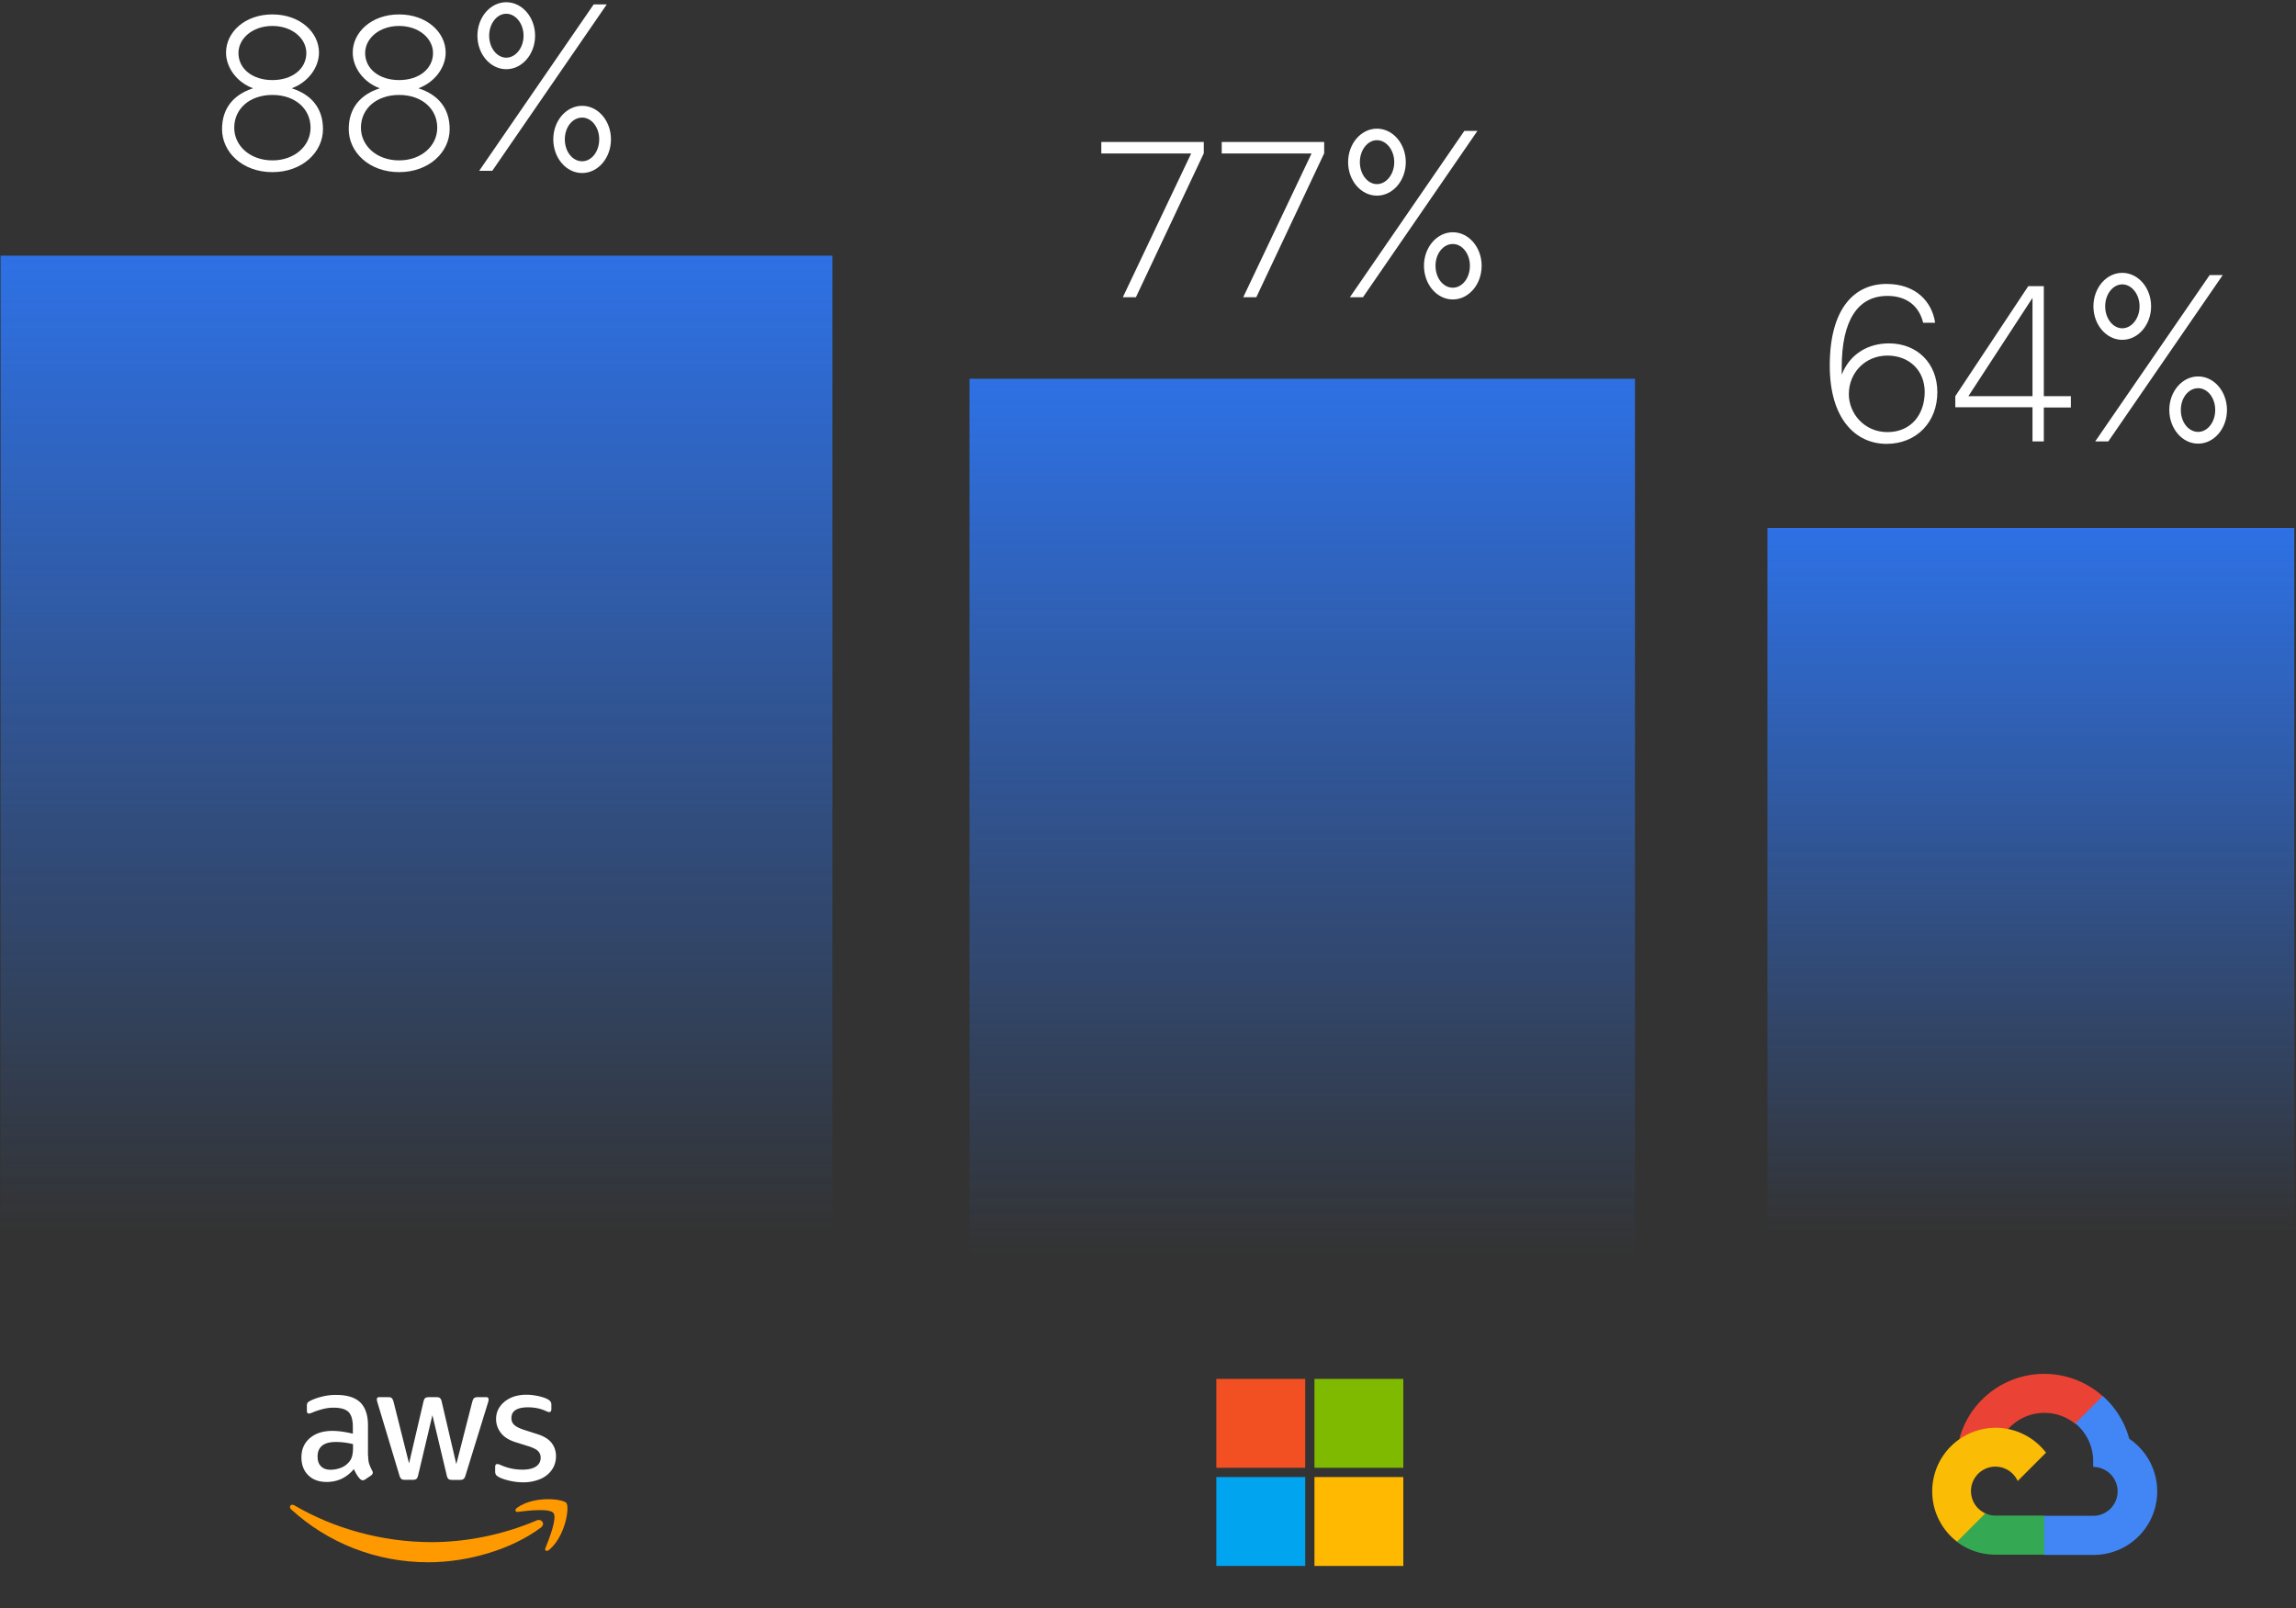 <svg width="414" height="290" fill="none" xmlns="http://www.w3.org/2000/svg"><rect width="100%" height="100%" fill="#333333" stroke="none"/><path fill="url(#a)" d="M.101 46.1h150v176h-150z"/><path d="M49.117 31.04c5.4 0 9.12-3.6 9.12-7.76 0-3.8-2.12-6.24-5.64-7.36 2.96-1.08 4.92-3.76 4.92-6.44 0-3.64-3.4-6.88-8.4-6.88s-8.36 3.24-8.36 6.88c0 2.68 1.92 5.36 4.88 6.44-3.48 1.12-5.6 3.56-5.6 7.36 0 4.16 3.68 7.76 9.08 7.76zm0-16.6c-3.6 0-6.12-2.04-6.12-4.88 0-2.6 2.52-4.88 6.12-4.88s6.12 2.28 6.12 4.88c0 2.84-2.52 4.88-6.12 4.88zm0 14.48c-4.04 0-6.88-2.64-6.88-5.88 0-3.48 2.84-5.92 6.88-5.92s6.88 2.44 6.88 5.92c0 3.24-2.84 5.88-6.88 5.88zM71.961 31.04c5.4 0 9.12-3.6 9.12-7.76 0-3.8-2.12-6.24-5.64-7.36 2.96-1.08 4.92-3.76 4.92-6.44 0-3.64-3.4-6.88-8.4-6.88s-8.36 3.24-8.36 6.88c0 2.68 1.92 5.36 4.88 6.44-3.48 1.12-5.6 3.56-5.6 7.36 0 4.16 3.68 7.76 9.08 7.76zm0-16.6c-3.6 0-6.12-2.04-6.12-4.88 0-2.6 2.52-4.88 6.12-4.88s6.12 2.28 6.12 4.88c0 2.84-2.52 4.88-6.12 4.88zm0 14.48c-4.04 0-6.88-2.64-6.88-5.88 0-3.48 2.84-5.92 6.88-5.92s6.88 2.44 6.88 5.92c0 3.24-2.84 5.88-6.88 5.88zM91.285 12.48c2.88 0 5.2-2.72 5.2-6.04S94.165.4 91.285.4c-2.88 0-5.2 2.72-5.2 6.04s2.32 6.04 5.2 6.04zm-4.88 18.32h2.36l20.64-30h-2.36l-20.64 30zm4.88-20.4c-1.68 0-3.08-1.76-3.08-3.96s1.4-3.96 3.08-3.96c1.68 0 3.12 1.76 3.12 3.96s-1.44 3.96-3.12 3.96zm13.68 20.8c2.88 0 5.2-2.72 5.2-6.08 0-3.32-2.32-6.04-5.2-6.04-2.88 0-5.2 2.72-5.2 6.04 0 3.36 2.32 6.08 5.2 6.08zm0-2.12c-1.72 0-3.12-1.72-3.12-3.96 0-2.2 1.4-3.92 3.12-3.92 1.68 0 3.08 1.72 3.08 3.92 0 2.24-1.4 3.96-3.08 3.96z" fill="#fff"/><path fill="url(#b)" d="M174.808 68.3h120v158.3h-120z"/><path fill="url(#c)" d="M318.692 95.217h95V222.1h-95z"/><path d="M66.385 262.48c0 .622.066 1.126.183 1.495.133.37.3.773.532 1.21a.736.736 0 0 1 .117.387c0 .168-.1.336-.317.504l-1.048.705a.793.793 0 0 1-.433.152c-.166 0-.332-.084-.499-.236a5.226 5.226 0 0 1-.599-.789 13.061 13.061 0 0 1-.516-.992c-1.298 1.546-2.929 2.319-4.893 2.319-1.398 0-2.513-.403-3.328-1.21-.816-.806-1.232-1.882-1.232-3.226 0-1.428.5-2.588 1.515-3.461 1.015-.874 2.363-1.311 4.077-1.311.566 0 1.148.051 1.764.135.616.084 1.248.218 1.914.369v-1.226c0-1.277-.266-2.168-.782-2.689-.533-.521-1.431-.773-2.713-.773-.582 0-1.181.067-1.797.219-.616.151-1.215.336-1.797.571a4.563 4.563 0 0 1-.583.218c-.116.034-.2.051-.266.051-.233 0-.35-.168-.35-.521v-.823c0-.269.034-.471.117-.588.083-.118.233-.236.466-.353.582-.303 1.281-.555 2.097-.756a9.974 9.974 0 0 1 2.596-.32c1.98 0 3.428.454 4.36 1.361.915.908 1.381 2.285 1.381 4.134v5.444h.034zm-6.757 2.554c.55 0 1.115-.101 1.714-.303.6-.201 1.132-.571 1.581-1.075.266-.319.466-.672.566-1.075.1-.404.166-.891.166-1.462v-.706a13.872 13.872 0 0 0-1.53-.286 12.46 12.46 0 0 0-1.565-.1c-1.115 0-1.93.218-2.48.672-.549.453-.815 1.092-.815 1.932 0 .79.2 1.378.616 1.781.399.42.981.622 1.747.622zm13.363 1.815c-.3 0-.499-.051-.632-.169-.133-.1-.25-.336-.35-.655l-3.91-12.988c-.1-.336-.15-.555-.15-.672 0-.269.133-.42.4-.42h1.63c.316 0 .533.05.65.168.132.1.232.336.332.655l2.796 11.123 2.596-11.123c.083-.336.183-.555.316-.655.133-.101.366-.168.666-.168h1.331c.317 0 .533.05.666.168.133.1.25.336.316.655l2.63 11.258 2.879-11.258c.1-.336.216-.555.333-.655.133-.101.349-.168.649-.168h1.547c.266 0 .416.134.416.42 0 .084-.016.168-.033.268-.017.101-.05.236-.117.421l-4.01 12.988c-.1.336-.216.554-.35.655-.133.101-.35.168-.632.168h-1.431c-.316 0-.533-.05-.666-.168-.133-.117-.25-.336-.316-.672l-2.58-10.838-2.563 10.821c-.083.336-.182.555-.316.672-.133.118-.366.169-.665.169H72.99zm21.385.453c-.865 0-1.73-.101-2.563-.302-.832-.202-1.48-.42-1.913-.672-.267-.152-.45-.32-.516-.471a1.195 1.195 0 0 1-.1-.47v-.857c0-.353.133-.521.383-.521.1 0 .2.017.3.05.099.034.249.101.415.168a8.967 8.967 0 0 0 1.83.588 9.86 9.86 0 0 0 1.981.202c1.049 0 1.864-.185 2.43-.554.566-.37.865-.908.865-1.597 0-.47-.15-.857-.449-1.176-.3-.319-.865-.605-1.68-.874l-2.414-.756c-1.215-.386-2.113-.958-2.663-1.714-.549-.739-.832-1.562-.832-2.436 0-.706.15-1.327.45-1.865a4.31 4.31 0 0 1 1.198-1.378 5.28 5.28 0 0 1 1.73-.874 7.21 7.21 0 0 1 2.097-.285c.367 0 .75.016 1.115.067.383.05.733.118 1.082.185.333.084.65.168.949.269.3.1.532.201.699.302.233.134.4.269.499.42.1.134.15.319.15.555v.789c0 .353-.133.538-.383.538-.133 0-.35-.067-.632-.202-.949-.437-2.014-.655-3.196-.655-.948 0-1.697.151-2.213.471-.516.319-.782.806-.782 1.495 0 .47.166.874.5 1.193.332.319.948.638 1.83.924l2.363.756c1.198.387 2.063.924 2.58 1.613.515.689.765 1.479.765 2.353a4.36 4.36 0 0 1-.433 1.949 4.507 4.507 0 0 1-1.215 1.478c-.515.42-1.131.723-1.847.941a7.82 7.82 0 0 1-2.38.353z" fill="#fff"/><path fill-rule="evenodd" clip-rule="evenodd" d="M97.522 275.468c-5.476 4.083-13.43 6.251-20.27 6.251-9.586 0-18.223-3.579-24.747-9.527-.516-.471-.05-1.109.566-.739 7.056 4.133 15.76 6.637 24.763 6.637 6.075 0 12.748-1.277 18.889-3.899.915-.42 1.697.605.799 1.277z" fill="#F90"/><path fill-rule="evenodd" clip-rule="evenodd" d="M99.802 272.847c-.7-.907-4.627-.437-6.408-.218-.532.067-.615-.404-.133-.756 3.13-2.218 8.271-1.58 8.871-.841.599.757-.167 5.949-3.096 8.435-.45.387-.882.185-.682-.319.665-1.663 2.147-5.41 1.448-6.301z" fill="#F90"/><path d="M235.347 248.652h-16.026v16.031h16.026v-16.031z" fill="#F25022"/><path d="M253.039 248.652h-16.025v16.031h16.025v-16.031z" fill="#7FBA00"/><path d="M235.347 266.35h-16.025v16.031h16.025V266.35z" fill="#00A4EF"/><path d="M253.039 266.35h-16.025v16.031h16.025V266.35z" fill="#FFB900"/><path d="M374.149 256.737h1.237l3.527-3.527.173-1.497a15.851 15.851 0 0 0-25.787 7.734 1.917 1.917 0 0 1 1.237-.075l7.053-1.163s.359-.594.545-.557a8.797 8.797 0 0 1 12.039-.915h-.024z" fill="#EA4335"/><path d="M383.936 259.447a15.892 15.892 0 0 0-4.788-7.722l-4.95 4.95a8.798 8.798 0 0 1 3.23 6.979v.878a4.405 4.405 0 1 1 0 8.81h-8.81l-.879.891v5.284l.879.878h8.81a11.457 11.457 0 0 0 6.508-20.948z" fill="#4285F4"/><path d="M359.795 280.346h8.81v-7.053h-8.81a4.374 4.374 0 0 1-1.819-.396l-1.237.383-3.551 3.527-.31 1.237a11.397 11.397 0 0 0 6.917 2.302z" fill="#34A853"/><path d="M359.795 257.467a11.457 11.457 0 0 0-6.917 20.54l5.111-5.11a4.406 4.406 0 1 1 5.828-5.828l5.11-5.111a11.445 11.445 0 0 0-9.132-4.491z" fill="#FBBC05"/><path d="M340.17 80.04c5.36 0 9.16-3.88 9.16-9.32 0-5.16-3.6-8.8-8.72-8.8-3.6 0-7 1.76-8.52 5.64V66.2c0-8.4 2.88-12.84 8.24-12.84 3.36 0 5.68 1.72 6.44 4.84h2.16c-.56-3.8-3.48-7-8.76-7-5.72 0-10.24 4.32-10.24 14.72 0 9.8 4.8 14.12 10.24 14.12zm.16-2.12c-4.2 0-6.96-3.4-6.96-6.84 0-3.92 3-6.96 6.96-6.96 3.92 0 6.72 2.68 6.72 6.56 0 4.04-2.44 7.24-6.72 7.24zM368.527 79.6v-6.12h4.88v-2.04h-4.88V51.6h-2.8l-13.16 19.84v2h13.92v6.16h2.04zm-2.04-25.88v17.72h-11.56l11.56-17.72zM382.673 61.28c2.88 0 5.2-2.72 5.2-6.04s-2.32-6.04-5.2-6.04c-2.88 0-5.2 2.72-5.2 6.04s2.32 6.04 5.2 6.04zm-4.88 18.32h2.36l20.64-30h-2.36l-20.64 30zm4.88-20.4c-1.68 0-3.08-1.76-3.08-3.96s1.4-3.96 3.08-3.96c1.68 0 3.12 1.76 3.12 3.96s-1.44 3.96-3.12 3.96zm13.68 20.8c2.88 0 5.2-2.72 5.2-6.08 0-3.32-2.32-6.04-5.2-6.04-2.88 0-5.2 2.72-5.2 6.04 0 3.36 2.32 6.08 5.2 6.08zm0-2.12c-1.72 0-3.12-1.72-3.12-3.96 0-2.2 1.4-3.92 3.12-3.92 1.68 0 3.08 1.72 3.08 3.92 0 2.24-1.4 3.96-3.08 3.96zM204.82 53.6l12.24-25.96V25.6h-18.48v2.08h16.2L202.46 53.6h2.36zM226.531 53.6l12.24-25.96V25.6h-18.48v2.08h16.2l-12.32 25.92h2.36zM248.282 35.28c2.88 0 5.2-2.72 5.2-6.04s-2.32-6.04-5.2-6.04c-2.88 0-5.2 2.72-5.2 6.04s2.32 6.04 5.2 6.04zm-4.88 18.32h2.36l20.64-30h-2.36l-20.64 30zm4.88-20.4c-1.68 0-3.08-1.76-3.08-3.96s1.4-3.96 3.08-3.96c1.68 0 3.12 1.76 3.12 3.96s-1.44 3.96-3.12 3.96zm13.68 20.8c2.88 0 5.2-2.72 5.2-6.08 0-3.32-2.32-6.04-5.2-6.04-2.88 0-5.2 2.72-5.2 6.04 0 3.36 2.32 6.08 5.2 6.08zm0-2.12c-1.72 0-3.12-1.72-3.12-3.96 0-2.2 1.4-3.92 3.12-3.92 1.68 0 3.08 1.72 3.08 3.92 0 2.24-1.4 3.96-3.08 3.96z" fill="#fff"/><defs><linearGradient id="a" x1="75.101" y1="46.1" x2="75.101" y2="222.1" gradientUnits="userSpaceOnUse"><stop stop-color="#2E71E5"/><stop offset="1" stop-color="#2E71E5" stop-opacity="0"/></linearGradient><linearGradient id="b" x1="234.808" y1="68.3" x2="234.808" y2="226.6" gradientUnits="userSpaceOnUse"><stop stop-color="#2E71E5"/><stop offset="1" stop-color="#2E71E5" stop-opacity="0"/></linearGradient><linearGradient id="c" x1="366.192" y1="95.217" x2="366.192" y2="222.1" gradientUnits="userSpaceOnUse"><stop stop-color="#2E71E5"/><stop offset="1" stop-color="#2E71E5" stop-opacity="0"/></linearGradient></defs></svg>
